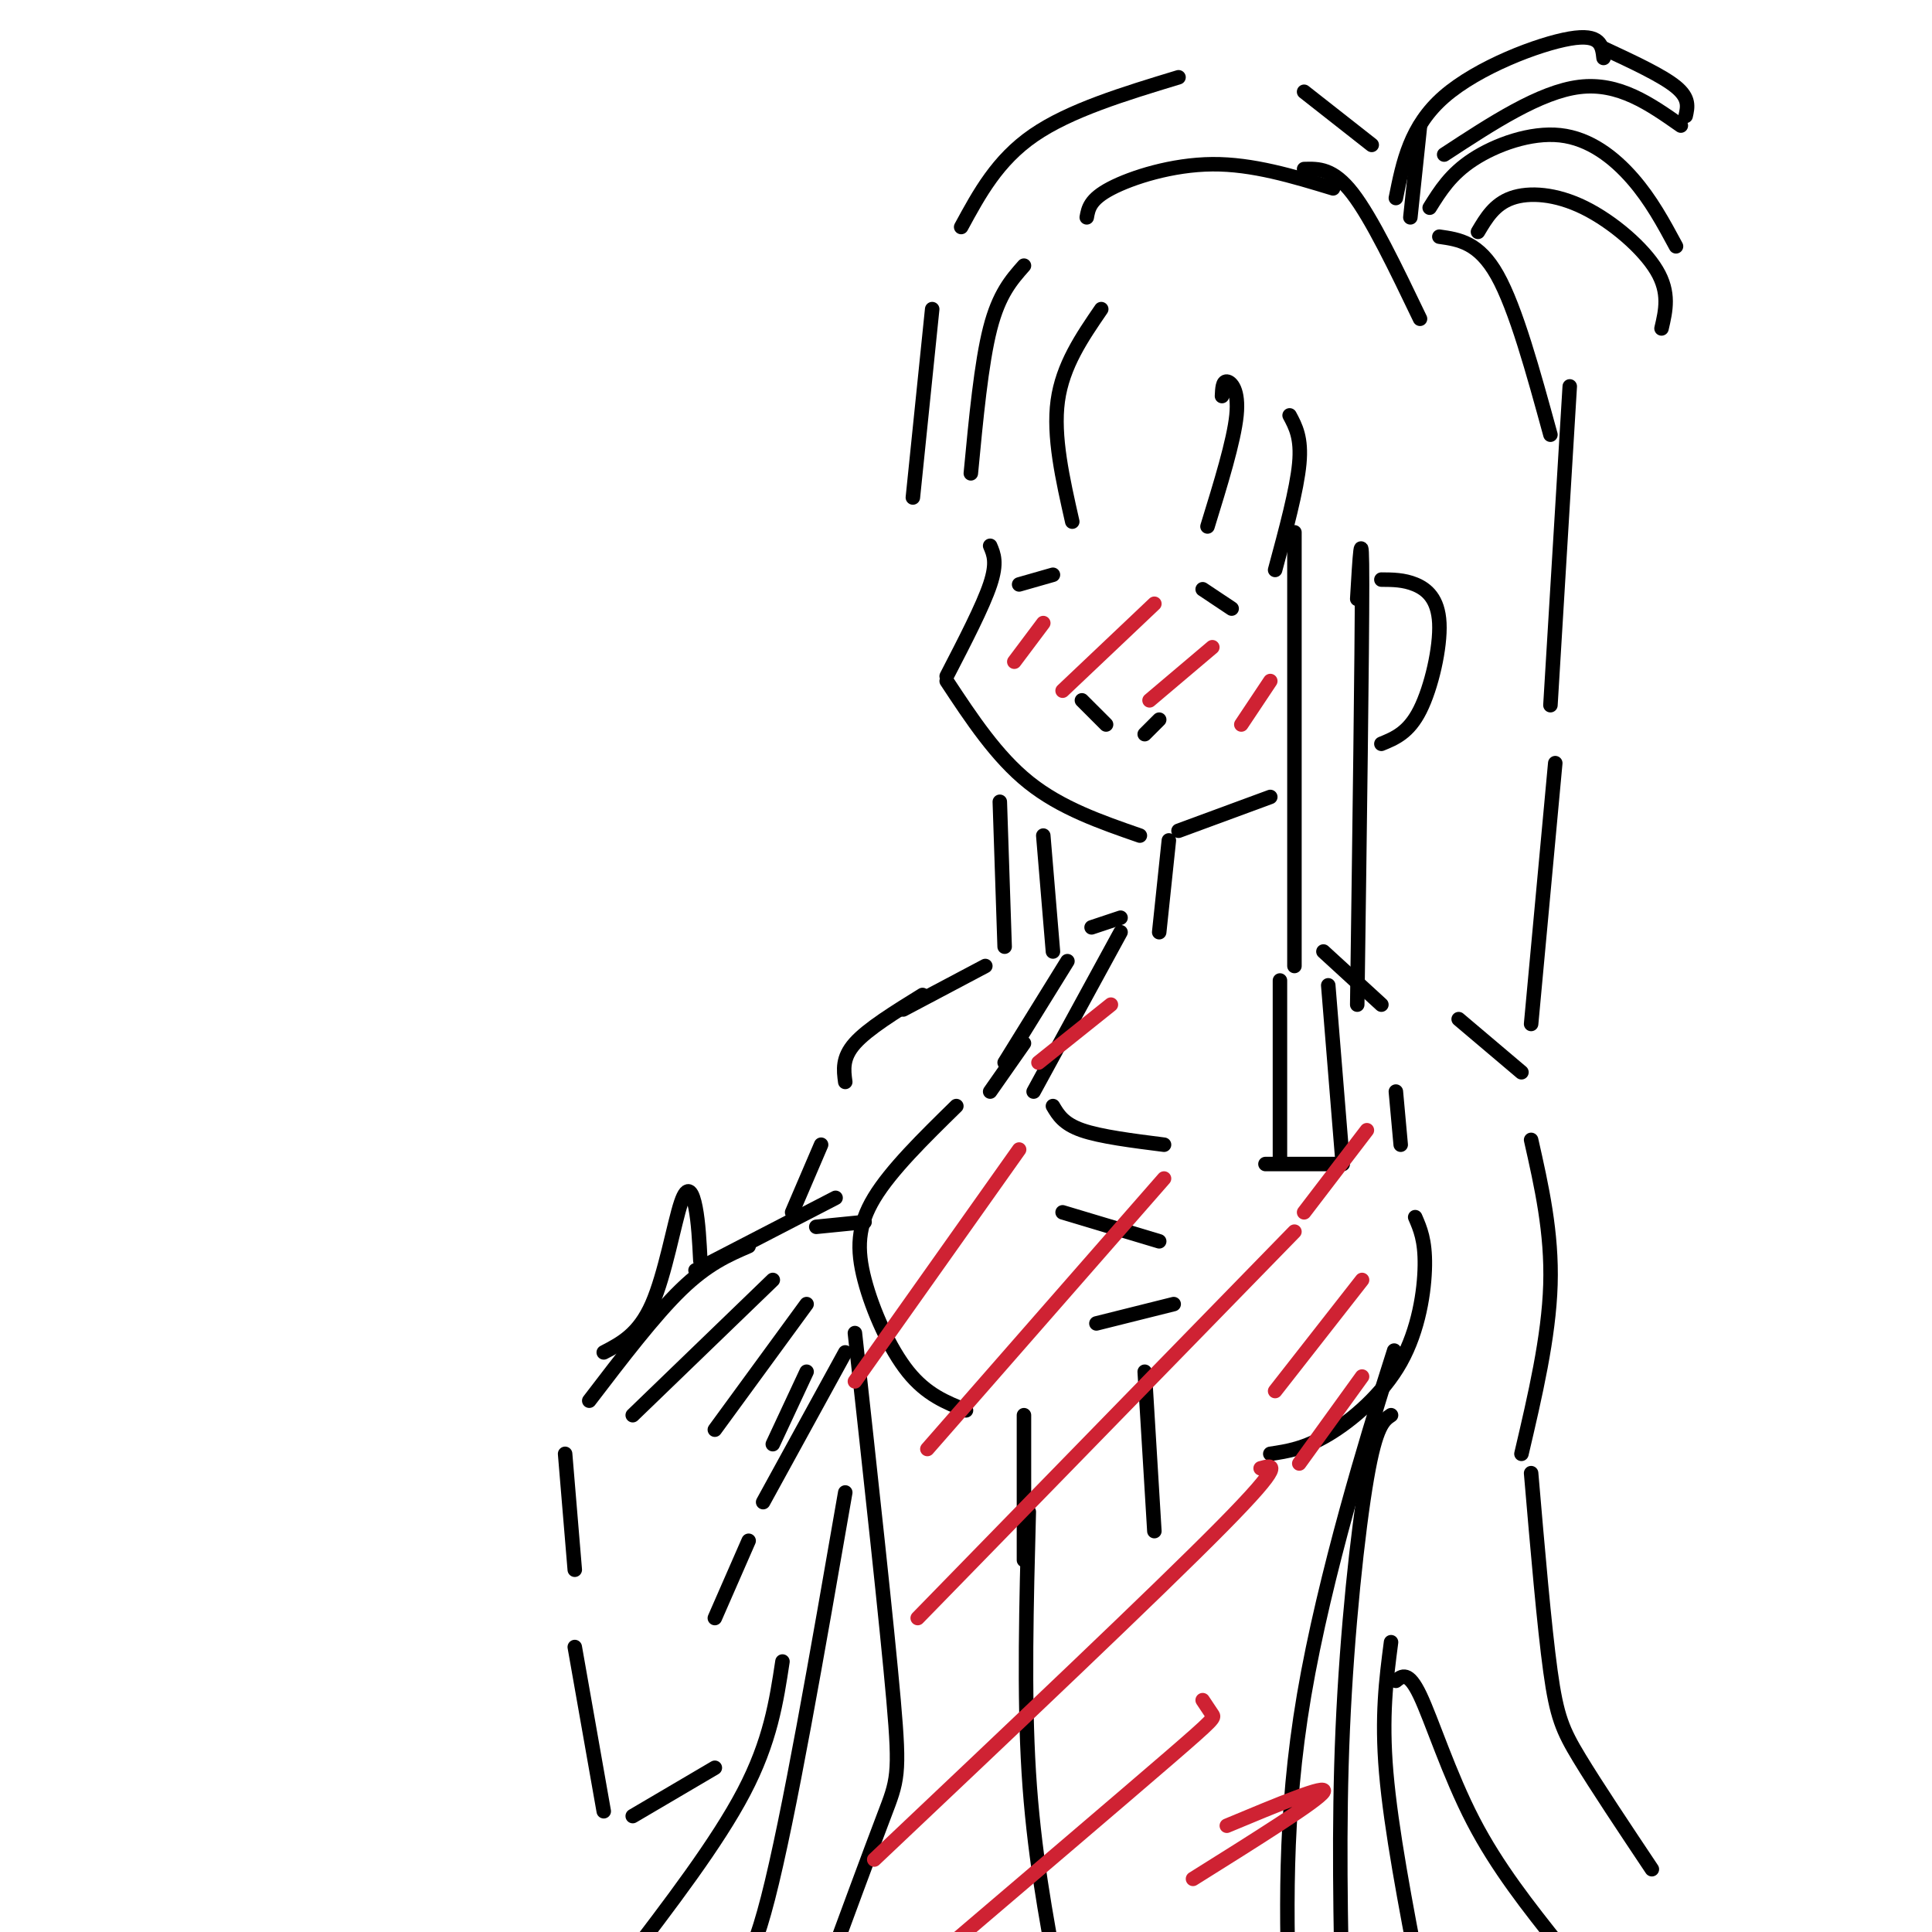 <svg viewBox='0 0 400 400' version='1.1' xmlns='http://www.w3.org/2000/svg' xmlns:xlink='http://www.w3.org/1999/xlink'><g fill='none' stroke='rgb(0,0,0)' stroke-width='3' stroke-linecap='round' stroke-linejoin='round'><path d='M201,98c1.083,-11.417 2.167,-22.833 4,-30c1.833,-7.167 4.417,-10.083 7,-13'/><path d='M225,45c0.333,-1.867 0.667,-3.733 5,-6c4.333,-2.267 12.667,-4.933 21,-5c8.333,-0.067 16.667,2.467 25,5'/><path d='M270,35c3.000,-0.083 6.000,-0.167 10,5c4.000,5.167 9.000,15.583 14,26'/><path d='M298,49c4.083,0.583 8.167,1.167 12,8c3.833,6.833 7.417,19.917 11,33'/><path d='M325,80c0.000,0.000 -4.000,66.000 -4,66'/><path d='M268,121c0.000,-8.583 0.000,-17.167 0,-4c0.000,13.167 0.000,48.083 0,83'/><path d='M281,124c0.500,-8.500 1.000,-17.000 1,-3c0.000,14.000 -0.500,50.500 -1,87'/><path d='M286,120c2.321,0.012 4.643,0.024 7,1c2.357,0.976 4.750,2.917 5,8c0.250,5.083 -1.643,13.310 -4,18c-2.357,4.690 -5.179,5.845 -8,7'/><path d='M205,113c0.750,1.750 1.500,3.500 0,8c-1.500,4.500 -5.250,11.750 -9,19'/><path d='M196,141c5.167,7.833 10.333,15.667 17,21c6.667,5.333 14.833,8.167 23,11'/><path d='M244,172c0.000,0.000 19.000,-7.000 19,-7'/><path d='M228,64c-4.000,5.833 -8.000,11.667 -9,19c-1.000,7.333 1.000,16.167 3,25'/><path d='M189,103c0.000,0.000 4.000,-39.000 4,-39'/><path d='M199,47c3.750,-6.917 7.500,-13.833 15,-19c7.500,-5.167 18.750,-8.583 30,-12'/><path d='M270,19c0.000,0.000 14.000,11.000 14,11'/><path d='M253,82c0.067,-1.533 0.133,-3.067 1,-3c0.867,0.067 2.533,1.733 2,7c-0.533,5.267 -3.267,14.133 -6,23'/><path d='M267,86c1.250,2.333 2.500,4.667 2,10c-0.500,5.333 -2.750,13.667 -5,22'/><path d='M211,121c0.000,0.000 7.000,-2.000 7,-2'/><path d='M249,122c0.000,0.000 6.000,4.000 6,4'/><path d='M224,145c0.000,0.000 5.000,5.000 5,5'/><path d='M240,149c0.000,0.000 -3.000,3.000 -3,3'/><path d='M242,174c0.000,0.000 -2.000,19.000 -2,19'/><path d='M207,166c0.000,0.000 1.000,30.000 1,30'/><path d='M216,173c0.000,0.000 2.000,24.000 2,24'/><path d='M296,43c2.161,-3.476 4.321,-6.952 9,-10c4.679,-3.048 11.875,-5.667 18,-5c6.125,0.667 11.179,4.619 15,9c3.821,4.381 6.411,9.190 9,14'/><path d='M306,48c1.702,-2.869 3.405,-5.738 7,-7c3.595,-1.262 9.083,-0.917 15,2c5.917,2.917 12.262,8.405 15,13c2.738,4.595 1.869,8.298 1,12'/><path d='M289,41c1.489,-7.444 2.978,-14.889 10,-21c7.022,-6.111 19.578,-10.889 26,-12c6.422,-1.111 6.711,1.444 7,4'/><path d='M332,10c6.083,2.833 12.167,5.667 15,8c2.833,2.333 2.417,4.167 2,6'/><path d='M299,32c9.917,-6.500 19.833,-13.000 28,-14c8.167,-1.000 14.583,3.500 21,8'/><path d='M322,158c0.000,0.000 -5.000,54.000 -5,54'/><path d='M294,26c0.000,0.000 -2.000,19.000 -2,19'/><path d='M232,190c0.000,0.000 -6.000,2.000 -6,2'/><path d='M274,197c0.000,0.000 12.000,11.000 12,11'/><path d='M204,200c0.000,0.000 -17.000,9.000 -17,9'/><path d='M302,211c0.000,0.000 13.000,11.000 13,11'/><path d='M191,206c-5.667,3.500 -11.333,7.000 -14,10c-2.667,3.000 -2.333,5.500 -2,8'/><path d='M212,216c0.000,0.000 -7.000,10.000 -7,10'/><path d='M289,226c0.000,0.000 1.000,11.000 1,11'/><path d='M198,229c-6.762,6.625 -13.524,13.250 -17,19c-3.476,5.750 -3.667,10.625 -2,17c1.667,6.375 5.190,14.250 9,19c3.810,4.750 7.905,6.375 12,8'/><path d='M293,252c1.036,2.387 2.071,4.774 2,10c-0.071,5.226 -1.250,13.292 -5,20c-3.750,6.708 -10.071,12.060 -15,15c-4.929,2.940 -8.464,3.470 -12,4'/><path d='M218,229c1.083,1.833 2.167,3.667 6,5c3.833,1.333 10.417,2.167 17,3'/><path d='M262,241c0.000,0.000 15.000,0.000 15,0'/><path d='M232,193c0.000,0.000 -18.000,33.000 -18,33'/><path d='M265,203c0.000,0.000 0.000,37.000 0,37'/><path d='M275,204c0.000,0.000 3.000,37.000 3,37'/><path d='M221,199c0.000,0.000 -13.000,21.000 -13,21'/><path d='M177,276c3.311,30.200 6.622,60.400 8,76c1.378,15.600 0.822,16.600 -2,24c-2.822,7.400 -7.911,21.200 -13,35'/><path d='M175,309c-5.833,33.583 -11.667,67.167 -16,84c-4.333,16.833 -7.167,16.917 -10,17'/><path d='M286,288c2.244,-7.111 4.489,-14.222 1,-3c-3.489,11.222 -12.711,40.778 -17,66c-4.289,25.222 -3.644,46.111 -3,67'/><path d='M288,293c-1.556,1.044 -3.111,2.089 -5,13c-1.889,10.911 -4.111,31.689 -5,52c-0.889,20.311 -0.444,40.156 0,60'/><path d='M162,344c-1.250,8.250 -2.500,16.500 -8,27c-5.500,10.500 -15.250,23.250 -25,36'/><path d='M288,340c-1.000,7.667 -2.000,15.333 -1,27c1.000,11.667 4.000,27.333 7,43'/><path d='M212,293c0.000,0.000 0.000,30.000 0,30'/><path d='M213,313c-0.500,18.917 -1.000,37.833 0,54c1.000,16.167 3.500,29.583 6,43'/><path d='M237,284c0.000,0.000 2.000,33.000 2,33'/><path d='M220,251c0.000,0.000 20.000,6.000 20,6'/><path d='M243,270c0.000,0.000 -16.000,4.000 -16,4'/><path d='M317,236c2.167,9.583 4.333,19.167 4,30c-0.333,10.833 -3.167,22.917 -6,35'/><path d='M144,263c0.000,0.000 29.000,-15.000 29,-15'/><path d='M155,258c-4.250,1.833 -8.500,3.667 -14,9c-5.500,5.333 -12.250,14.167 -19,23'/><path d='M169,254c0.000,0.000 10.000,-1.000 10,-1'/><path d='M175,280c0.000,0.000 -17.000,31.000 -17,31'/><path d='M117,301c0.000,0.000 2.000,24.000 2,24'/><path d='M131,293c0.000,0.000 29.000,-28.000 29,-28'/><path d='M167,270c0.000,0.000 -19.000,26.000 -19,26'/><path d='M167,284c0.000,0.000 -7.000,15.000 -7,15'/><path d='M155,319c0.000,0.000 -7.000,16.000 -7,16'/><path d='M125,280c3.631,-1.887 7.262,-3.774 10,-10c2.738,-6.226 4.583,-16.792 6,-21c1.417,-4.208 2.405,-2.060 3,1c0.595,3.060 0.798,7.030 1,11'/><path d='M170,237c0.000,0.000 -6.000,14.000 -6,14'/><path d='M119,341c0.000,0.000 6.000,34.000 6,34'/><path d='M131,376c0.000,0.000 17.000,-10.000 17,-10'/><path d='M317,305c1.356,15.822 2.711,31.644 4,41c1.289,9.356 2.511,12.244 6,18c3.489,5.756 9.244,14.378 15,23'/><path d='M289,348c1.289,-1.044 2.578,-2.089 5,3c2.422,5.089 5.978,16.311 11,26c5.022,9.689 11.511,17.844 18,26'/></g>
<g fill='none' stroke='rgb(207,34,51)' stroke-width='3' stroke-linecap='round' stroke-linejoin='round'><path d='M211,238c0.000,0.000 -34.000,48.000 -34,48'/><path d='M241,244c0.000,0.000 -49.000,56.000 -49,56'/><path d='M268,255c0.000,0.000 -78.000,80.000 -78,80'/><path d='M261,304c2.667,-0.750 5.333,-1.500 -8,12c-13.333,13.500 -42.667,41.250 -72,69'/><path d='M249,352c0.778,1.178 1.556,2.356 2,3c0.444,0.644 0.556,0.756 -9,9c-9.556,8.244 -28.778,24.622 -48,41'/><path d='M254,378c10.583,-4.417 21.167,-8.833 20,-7c-1.167,1.833 -14.083,9.917 -27,18'/><path d='M230,208c0.000,0.000 -15.000,12.000 -15,12'/><path d='M216,129c0.000,0.000 -6.000,8.000 -6,8'/><path d='M239,125c0.000,0.000 -19.000,18.000 -19,18'/><path d='M251,134c0.000,0.000 -13.000,11.000 -13,11'/><path d='M263,141c0.000,0.000 -6.000,9.000 -6,9'/><path d='M283,234c0.000,0.000 -13.000,17.000 -13,17'/><path d='M282,265c0.000,0.000 -18.000,23.000 -18,23'/><path d='M282,285c0.000,0.000 -13.000,18.000 -13,18'/></g>
</svg>